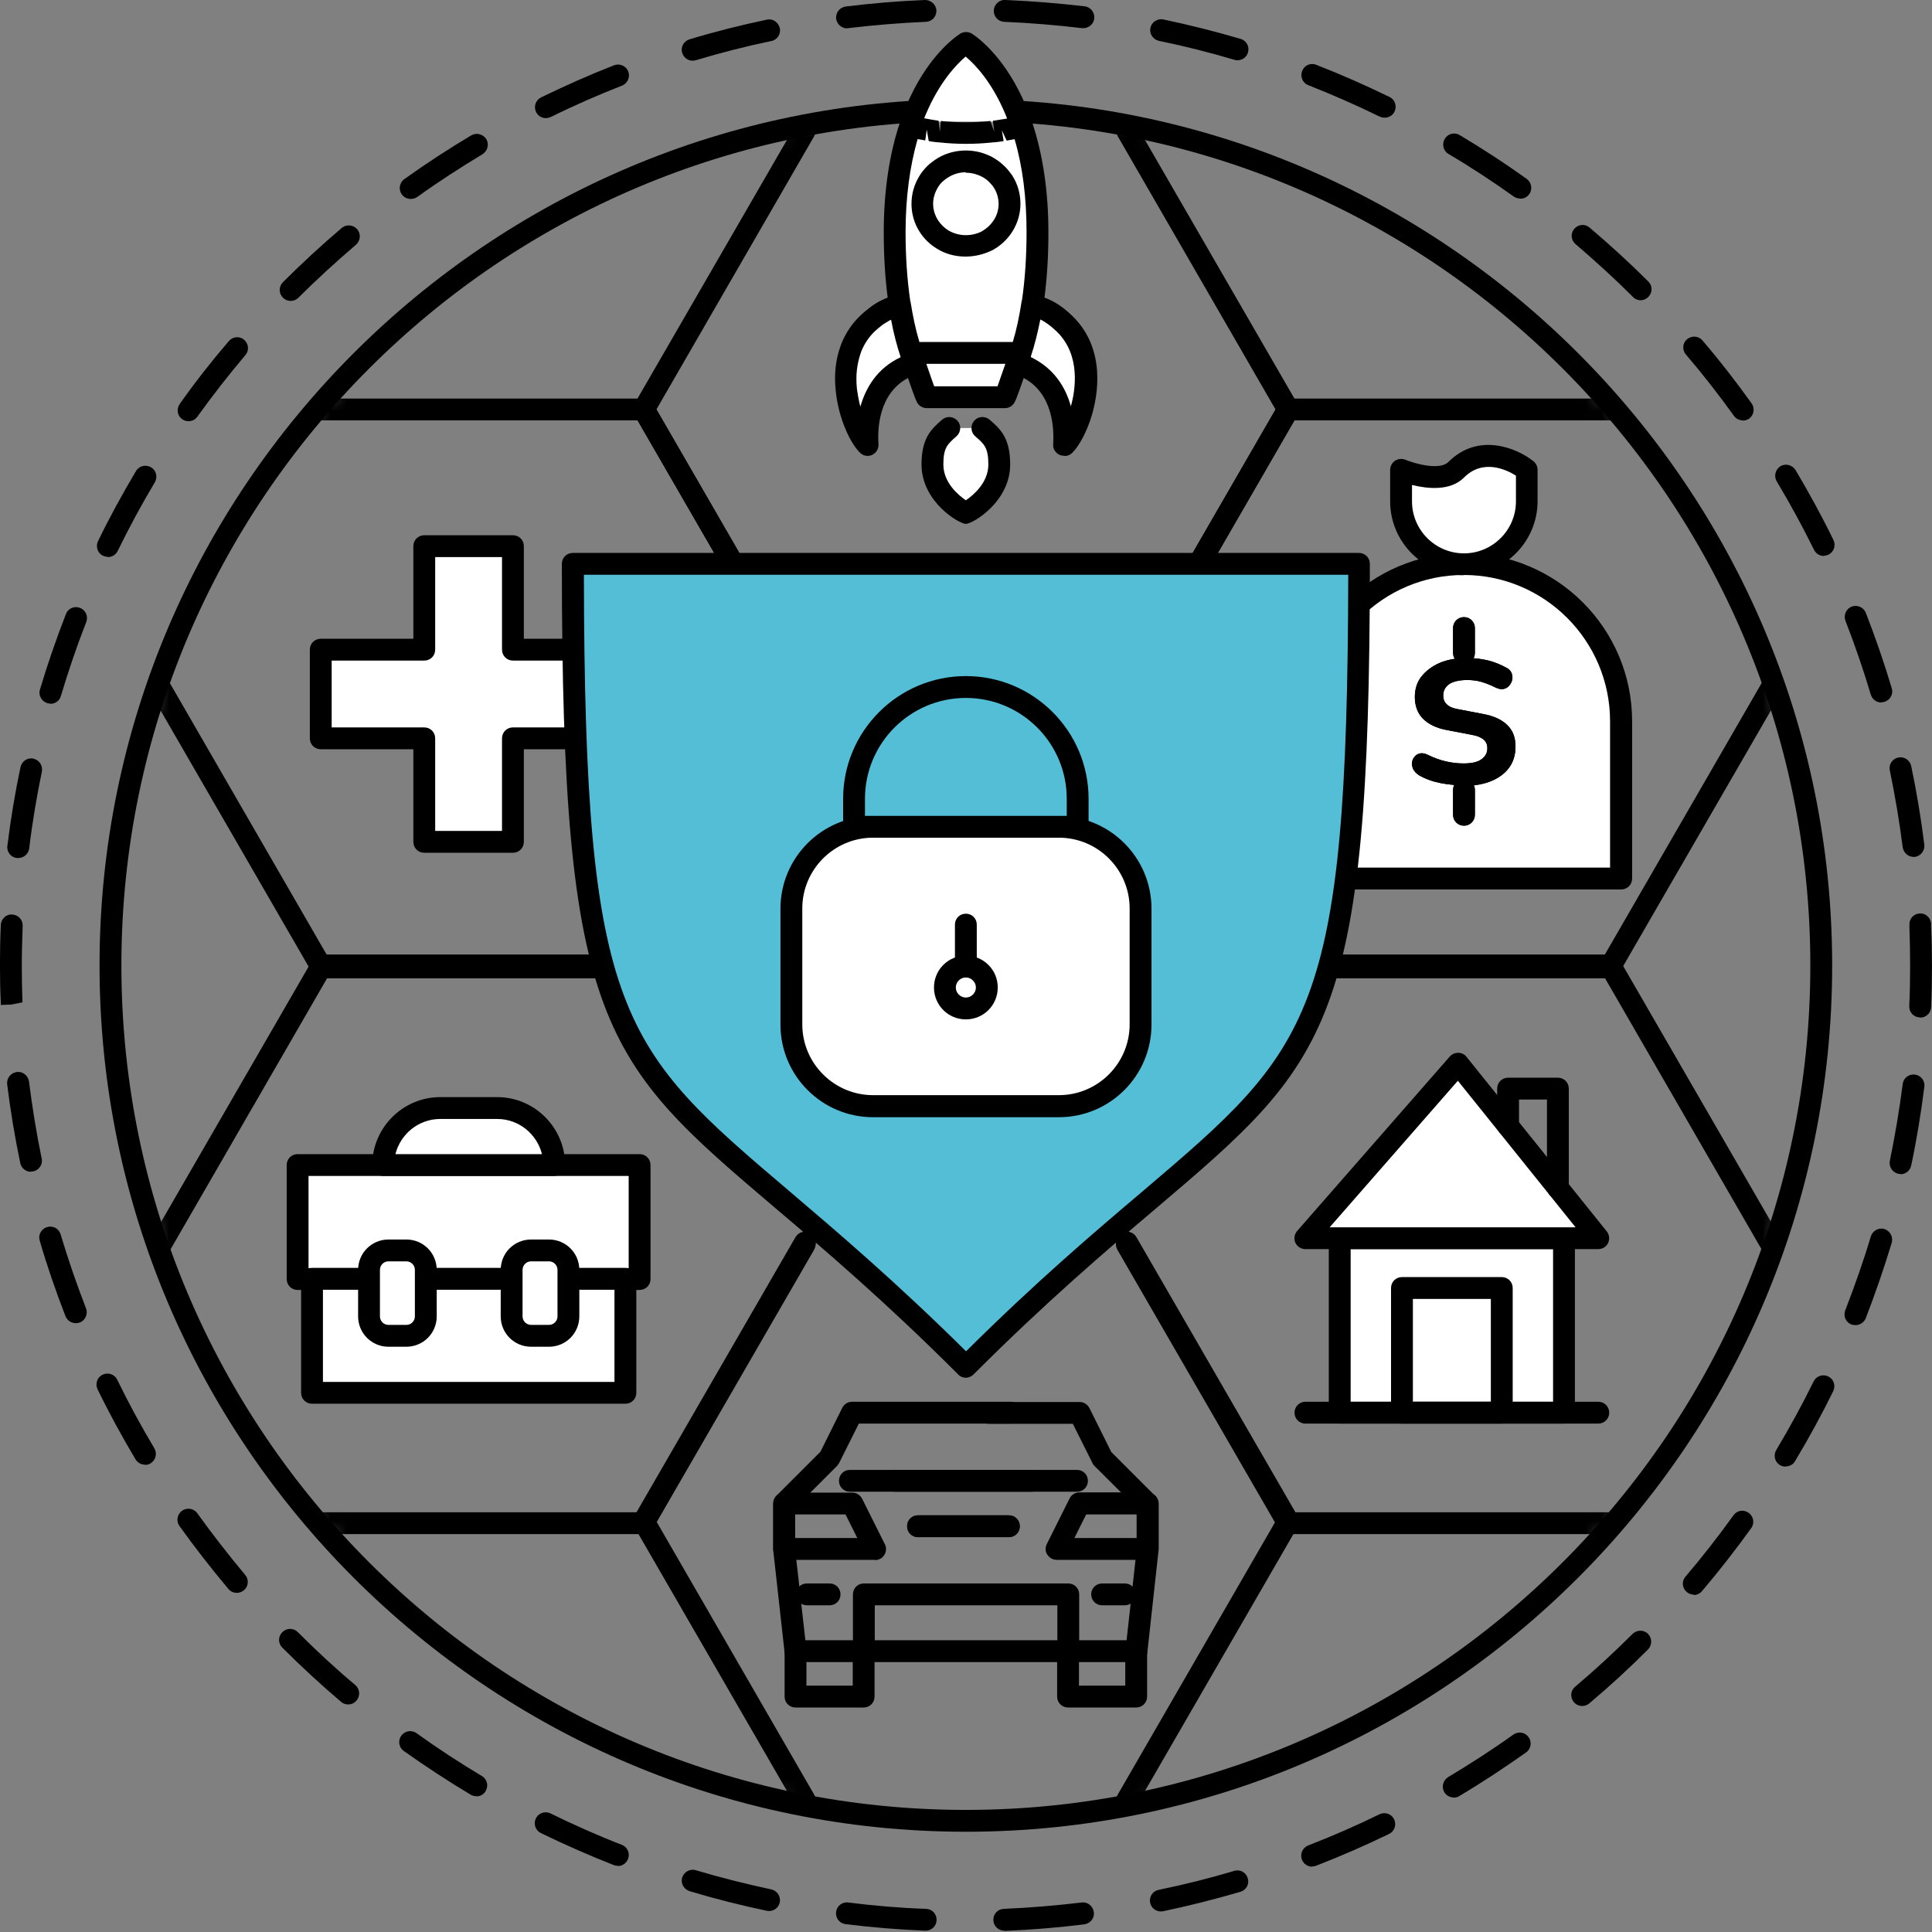 <svg width="120" height="120" viewBox="0 0 120 120" fill="none" xmlns="http://www.w3.org/2000/svg">
<rect x="0" y="0" width="120" height="120" fill="#808080" stroke="none"/>
<mask id="mask0_2064_9085" style="mask-type:luminance" maskUnits="userSpaceOnUse" x="6" y="6" width="108" height="108">
<path d="M59.991 113.095C89.334 113.095 113.121 89.308 113.121 59.965C113.121 30.623 89.334 6.836 59.991 6.836C30.648 6.836 6.861 30.623 6.861 59.965C6.861 89.308 30.648 113.095 59.991 113.095Z" fill="white"/>
</mask>
<g mask="url(#mask0_2064_9085)">
<path d="M49.994 112.499C49.764 112.499 49.533 112.377 49.411 112.16L39.401 94.839C39.279 94.635 39.279 94.364 39.401 94.16L49.411 76.839C49.601 76.514 50.008 76.405 50.333 76.595C50.659 76.785 50.767 77.192 50.577 77.517L40.771 94.499L50.577 111.481C50.767 111.807 50.659 112.214 50.333 112.404C50.225 112.472 50.116 112.499 49.994 112.499Z" fill="black"/>
<path d="M70 112.499C69.892 112.499 69.77 112.472 69.661 112.404C69.336 112.214 69.227 111.807 69.417 111.481L79.224 94.499L69.417 77.517C69.227 77.192 69.336 76.785 69.661 76.595C69.987 76.405 70.394 76.514 70.584 76.839L80.594 94.16C80.716 94.364 80.716 94.635 80.594 94.839L70.584 112.16C70.462 112.377 70.231 112.499 70 112.499Z" fill="black"/>
<path d="M70 43.431C69.892 43.431 69.77 43.404 69.661 43.336C69.336 43.146 69.227 42.739 69.417 42.414L79.224 25.432L69.417 8.45C69.227 8.124 69.336 7.717 69.661 7.527C69.987 7.338 70.394 7.446 70.584 7.772L80.594 25.093C80.716 25.296 80.716 25.567 80.594 25.771L70.584 43.092C70.462 43.309 70.231 43.431 70 43.431Z" fill="black"/>
<path d="M49.994 43.431C49.764 43.431 49.533 43.309 49.411 43.092L39.401 25.771C39.279 25.567 39.279 25.296 39.401 25.093L49.411 7.772C49.601 7.446 50.008 7.338 50.333 7.527C50.659 7.717 50.767 8.124 50.577 8.45L40.771 25.432L50.577 42.414C50.767 42.739 50.659 43.146 50.333 43.336C50.225 43.404 50.116 43.431 49.994 43.431Z" fill="black"/>
<path d="M100.004 60.766H79.998C79.618 60.766 79.319 60.468 79.319 60.088C79.319 59.708 79.618 59.41 79.998 59.41H99.611L109.418 42.428C109.608 42.102 110.014 41.993 110.34 42.183C110.666 42.373 110.774 42.78 110.584 43.106L100.574 60.427C100.452 60.63 100.235 60.766 99.991 60.766H100.004Z" fill="black"/>
<path d="M70 43.431C69.892 43.431 69.77 43.404 69.661 43.336C69.336 43.146 69.227 42.739 69.417 42.414L79.427 25.093C79.549 24.889 79.766 24.754 80.011 24.754H100.017C100.397 24.754 100.696 25.052 100.696 25.432C100.696 25.812 100.397 26.11 100.017 26.11H80.404L70.597 43.092C70.475 43.309 70.245 43.431 70.014 43.431H70Z" fill="black"/>
<path d="M100.004 95.286H79.997C79.753 95.286 79.536 95.15 79.414 94.947L69.404 77.626C69.214 77.3 69.323 76.893 69.648 76.704C69.974 76.514 70.381 76.622 70.57 76.948L80.377 93.93H99.991C100.37 93.93 100.669 94.228 100.669 94.608C100.669 94.988 100.37 95.286 99.991 95.286H100.004Z" fill="black"/>
<path d="M110.014 77.965C109.784 77.965 109.553 77.843 109.431 77.626L99.624 60.644H80.011C79.631 60.644 79.332 60.345 79.332 59.965C79.332 59.586 79.631 59.287 80.011 59.287H100.017C100.262 59.287 100.479 59.423 100.601 59.626L110.611 76.948C110.801 77.273 110.692 77.68 110.367 77.87C110.258 77.938 110.15 77.965 110.028 77.965H110.014Z" fill="black"/>
<path d="M39.984 60.766H19.977C19.733 60.766 19.516 60.63 19.394 60.427L9.383 43.106C9.194 42.78 9.302 42.373 9.628 42.183C9.953 41.993 10.36 42.102 10.55 42.428L20.357 59.41H39.97C40.35 59.41 40.648 59.708 40.648 60.088C40.648 60.468 40.35 60.766 39.97 60.766H39.984Z" fill="black"/>
<path d="M49.994 43.431C49.764 43.431 49.533 43.309 49.411 43.092L39.604 26.11H19.991C19.611 26.11 19.312 25.812 19.312 25.432C19.312 25.052 19.611 24.754 19.991 24.754H39.998C40.242 24.754 40.459 24.889 40.581 25.093L50.591 42.414C50.781 42.739 50.672 43.146 50.347 43.336C50.238 43.404 50.13 43.431 50.008 43.431H49.994Z" fill="black"/>
<path d="M39.984 95.286H19.977C19.597 95.286 19.299 94.988 19.299 94.608C19.299 94.228 19.597 93.93 19.977 93.93H39.59L49.397 76.948C49.587 76.622 49.994 76.514 50.319 76.704C50.645 76.893 50.754 77.3 50.564 77.626L40.553 94.947C40.431 95.15 40.214 95.286 39.97 95.286H39.984Z" fill="black"/>
<path d="M9.98 77.965C9.872 77.965 9.75 77.938 9.641 77.87C9.316 77.68 9.207 77.273 9.397 76.948L19.407 59.626C19.529 59.423 19.746 59.287 19.991 59.287H39.997C40.377 59.287 40.676 59.586 40.676 59.965C40.676 60.345 40.377 60.644 39.997 60.644H20.384L10.577 77.626C10.455 77.843 10.225 77.965 9.994 77.965H9.98Z" fill="black"/>
</g>
<path d="M59.991 113.773C30.327 113.773 6.183 89.63 6.183 59.965C6.183 30.301 30.327 6.157 59.991 6.157C89.656 6.157 113.799 30.301 113.799 59.965C113.799 89.63 89.656 113.773 59.991 113.773ZM59.991 7.514C31.073 7.514 7.54 31.047 7.54 59.965C7.54 88.884 31.073 112.417 59.991 112.417C88.909 112.417 112.443 88.884 112.443 59.965C112.443 31.047 88.923 7.514 59.991 7.514Z" fill="black"/>
<path d="M62.378 119.918C62.012 119.918 61.713 119.633 61.7 119.267C61.686 118.887 61.971 118.575 62.351 118.562C63.965 118.494 65.579 118.358 67.18 118.168C67.546 118.114 67.885 118.385 67.939 118.765C67.993 119.145 67.722 119.47 67.342 119.525C65.715 119.728 64.046 119.864 62.405 119.932C62.405 119.932 62.392 119.932 62.378 119.932V119.918ZM57.481 119.918C57.481 119.918 57.468 119.918 57.454 119.918C55.813 119.85 54.145 119.715 52.517 119.511C52.151 119.47 51.88 119.131 51.934 118.752C51.974 118.385 52.314 118.114 52.693 118.168C54.294 118.372 55.908 118.507 57.522 118.562C57.902 118.575 58.187 118.887 58.173 119.267C58.16 119.633 57.861 119.918 57.495 119.918H57.481ZM72.103 118.724C71.791 118.724 71.507 118.507 71.439 118.182C71.357 117.816 71.602 117.449 71.968 117.382C73.555 117.056 75.128 116.663 76.661 116.201C77.027 116.093 77.393 116.296 77.502 116.663C77.61 117.029 77.407 117.395 77.041 117.504C75.467 117.965 73.853 118.372 72.239 118.711C72.198 118.711 72.144 118.724 72.103 118.724ZM47.77 118.697C47.77 118.697 47.675 118.697 47.634 118.684C46.02 118.345 44.406 117.938 42.832 117.463C42.48 117.354 42.263 116.975 42.371 116.622C42.48 116.269 42.859 116.052 43.212 116.161C44.745 116.622 46.332 117.015 47.905 117.354C48.272 117.436 48.502 117.788 48.434 118.155C48.367 118.48 48.082 118.697 47.77 118.697ZM81.503 115.944C81.232 115.944 80.974 115.781 80.866 115.51C80.73 115.157 80.906 114.764 81.245 114.628C82.751 114.045 84.243 113.394 85.681 112.688C86.02 112.526 86.427 112.661 86.59 113C86.752 113.34 86.617 113.746 86.278 113.909C84.799 114.628 83.266 115.293 81.734 115.89C81.652 115.917 81.571 115.93 81.49 115.93L81.503 115.944ZM38.383 115.89C38.302 115.89 38.221 115.876 38.139 115.849C36.607 115.252 35.074 114.574 33.595 113.855C33.256 113.692 33.121 113.285 33.283 112.946C33.446 112.607 33.853 112.471 34.192 112.634C35.63 113.34 37.122 114.004 38.628 114.587C38.98 114.723 39.143 115.116 39.007 115.469C38.899 115.74 38.641 115.903 38.37 115.903L38.383 115.89ZM90.293 111.644C90.062 111.644 89.831 111.522 89.709 111.318C89.519 110.993 89.628 110.586 89.94 110.383C91.323 109.555 92.693 108.674 93.996 107.738C94.308 107.521 94.728 107.588 94.945 107.9C95.162 108.199 95.094 108.633 94.782 108.85C93.439 109.799 92.042 110.722 90.632 111.563C90.523 111.63 90.401 111.658 90.279 111.658L90.293 111.644ZM29.581 111.563C29.458 111.563 29.336 111.536 29.228 111.468C27.817 110.627 26.42 109.704 25.077 108.755C24.779 108.538 24.698 108.117 24.928 107.805C25.145 107.507 25.566 107.426 25.878 107.656C27.18 108.592 28.55 109.487 29.933 110.315C30.259 110.505 30.354 110.925 30.164 111.251C30.042 111.468 29.811 111.576 29.581 111.576V111.563ZM98.268 105.961C98.078 105.961 97.888 105.879 97.753 105.717C97.509 105.432 97.549 104.998 97.834 104.767C99.068 103.723 100.262 102.624 101.401 101.485C101.673 101.227 102.093 101.213 102.364 101.485C102.622 101.756 102.622 102.176 102.364 102.448C101.198 103.614 99.977 104.74 98.716 105.798C98.594 105.906 98.431 105.961 98.282 105.961H98.268ZM21.618 105.866C21.469 105.866 21.306 105.812 21.184 105.703C19.936 104.645 18.702 103.506 17.536 102.339C17.264 102.068 17.264 101.647 17.536 101.376C17.807 101.105 18.227 101.105 18.499 101.376C19.638 102.515 20.832 103.628 22.066 104.659C22.351 104.903 22.392 105.323 22.147 105.622C22.012 105.784 21.822 105.866 21.632 105.866H21.618ZM105.199 99.043C105.05 99.043 104.887 98.989 104.765 98.88C104.48 98.636 104.44 98.216 104.684 97.931C105.728 96.71 106.732 95.422 107.668 94.119C107.885 93.808 108.305 93.74 108.617 93.97C108.916 94.187 108.997 94.608 108.767 94.92C107.804 96.263 106.773 97.578 105.715 98.826C105.579 98.989 105.389 99.07 105.199 99.07V99.043ZM14.701 98.935C14.511 98.935 14.321 98.853 14.185 98.691C13.127 97.429 12.097 96.113 11.147 94.784C10.93 94.486 10.998 94.052 11.31 93.835C11.608 93.618 12.042 93.685 12.259 93.997C13.195 95.299 14.199 96.588 15.23 97.822C15.474 98.107 15.433 98.541 15.149 98.772C15.026 98.88 14.864 98.935 14.714 98.935H14.701ZM110.91 91.095C110.788 91.095 110.666 91.067 110.557 91C110.232 90.81 110.137 90.389 110.326 90.064C111.154 88.68 111.941 87.243 112.646 85.805C112.809 85.466 113.216 85.33 113.555 85.493C113.894 85.656 114.029 86.062 113.867 86.402C113.148 87.867 112.348 89.331 111.493 90.756C111.371 90.973 111.14 91.081 110.91 91.081V91.095ZM9.004 90.973C8.773 90.973 8.543 90.85 8.421 90.647C7.58 89.236 6.78 87.772 6.061 86.293C5.898 85.954 6.034 85.547 6.373 85.384C6.712 85.222 7.119 85.357 7.281 85.696C7.987 87.148 8.76 88.572 9.587 89.955C9.777 90.281 9.669 90.688 9.357 90.891C9.248 90.959 9.126 90.986 9.004 90.986V90.973ZM115.237 82.305C115.155 82.305 115.074 82.292 114.992 82.265C114.64 82.129 114.477 81.736 114.613 81.383C115.196 79.877 115.738 78.345 116.2 76.798C116.308 76.446 116.688 76.229 117.041 76.337C117.393 76.446 117.597 76.825 117.502 77.178C117.027 78.751 116.485 80.325 115.888 81.871C115.779 82.142 115.521 82.305 115.25 82.305H115.237ZM4.704 82.183C4.433 82.183 4.175 82.02 4.067 81.749C3.47 80.216 2.927 78.643 2.466 77.056C2.358 76.703 2.561 76.324 2.927 76.215C3.294 76.106 3.66 76.31 3.768 76.676C4.229 78.222 4.758 79.755 5.342 81.261C5.477 81.614 5.301 82.007 4.962 82.142C4.881 82.17 4.799 82.183 4.718 82.183H4.704ZM118.044 72.919C118.044 72.919 117.949 72.919 117.909 72.906C117.542 72.824 117.312 72.471 117.38 72.105C117.705 70.532 117.977 68.918 118.18 67.331C118.221 66.965 118.56 66.693 118.94 66.747C119.306 66.788 119.577 67.127 119.523 67.507C119.319 69.135 119.048 70.79 118.709 72.39C118.641 72.716 118.356 72.933 118.044 72.933V72.919ZM1.924 72.783C1.612 72.783 1.327 72.566 1.259 72.241C0.92 70.627 0.649 68.986 0.445 67.344C0.404 66.978 0.662 66.639 1.042 66.585C1.408 66.53 1.747 66.802 1.802 67.181C2.005 68.782 2.263 70.383 2.588 71.956C2.67 72.322 2.425 72.688 2.059 72.756C2.019 72.756 1.964 72.77 1.924 72.77V72.783ZM119.265 63.194C119.265 63.194 119.252 63.194 119.238 63.194C118.858 63.18 118.573 62.868 118.587 62.488C118.628 61.661 118.641 60.82 118.641 59.993C118.641 59.219 118.628 58.433 118.6 57.646V57.443C118.573 57.063 118.872 56.751 119.238 56.737C119.604 56.71 119.93 57.008 119.943 57.388V57.578C119.984 58.392 119.998 59.192 119.998 59.993C119.998 60.847 119.984 61.702 119.943 62.556C119.93 62.922 119.631 63.207 119.265 63.207V63.194ZM0.052 62.421V62.312C0.011 61.512 -0.002 60.712 -0.002 59.911C-0.002 59.111 0.011 58.27 0.052 57.456C0.065 57.076 0.391 56.764 0.757 56.805C1.137 56.819 1.422 57.131 1.408 57.51C1.381 58.311 1.354 59.111 1.354 59.911C1.354 60.712 1.368 61.471 1.395 62.258L0.716 62.393L0.038 62.421H0.052ZM1.123 53.292C1.123 53.292 1.069 53.292 1.042 53.292C0.676 53.251 0.404 52.912 0.459 52.532C0.662 50.891 0.933 49.25 1.273 47.649C1.354 47.283 1.707 47.039 2.073 47.12C2.439 47.202 2.67 47.554 2.602 47.921C2.276 49.494 2.005 51.095 1.815 52.695C1.774 53.034 1.476 53.292 1.137 53.292H1.123ZM118.858 53.224C118.519 53.224 118.234 52.967 118.18 52.627C117.977 51.027 117.705 49.426 117.38 47.853C117.298 47.487 117.542 47.12 117.909 47.053C118.275 46.971 118.628 47.215 118.709 47.582C119.048 49.196 119.319 50.837 119.523 52.465C119.564 52.831 119.306 53.17 118.94 53.224C118.912 53.224 118.885 53.224 118.858 53.224ZM3.131 43.702C3.131 43.702 2.995 43.702 2.941 43.675C2.588 43.567 2.371 43.187 2.48 42.834C2.954 41.247 3.497 39.674 4.094 38.141C4.229 37.788 4.623 37.612 4.976 37.761C5.328 37.897 5.491 38.29 5.355 38.643C4.772 40.135 4.243 41.681 3.782 43.228C3.701 43.526 3.429 43.716 3.131 43.716V43.702ZM116.851 43.635C116.552 43.635 116.295 43.445 116.2 43.146C115.738 41.6 115.21 40.067 114.626 38.562C114.491 38.209 114.667 37.816 115.006 37.68C115.359 37.544 115.752 37.721 115.888 38.06C116.485 39.593 117.027 41.166 117.502 42.753C117.61 43.105 117.407 43.485 117.041 43.594C116.973 43.607 116.905 43.621 116.851 43.621V43.635ZM6.698 34.587C6.603 34.587 6.495 34.56 6.4 34.52C6.061 34.357 5.925 33.95 6.088 33.611C6.807 32.132 7.607 30.667 8.448 29.257C8.638 28.931 9.058 28.836 9.384 29.026C9.709 29.216 9.804 29.637 9.614 29.962C8.787 31.346 8.014 32.783 7.309 34.221C7.186 34.465 6.956 34.601 6.698 34.601V34.587ZM113.283 34.533C113.039 34.533 112.795 34.398 112.673 34.153C111.968 32.716 111.181 31.278 110.354 29.894C110.164 29.569 110.272 29.162 110.584 28.958C110.91 28.768 111.317 28.877 111.52 29.189C112.361 30.6 113.161 32.065 113.88 33.543C114.043 33.882 113.907 34.289 113.568 34.452C113.473 34.492 113.365 34.52 113.27 34.52L113.283 34.533ZM11.717 26.164C11.581 26.164 11.445 26.123 11.323 26.042C11.011 25.825 10.944 25.405 11.161 25.093C12.11 23.75 13.141 22.434 14.213 21.186C14.457 20.901 14.877 20.861 15.162 21.105C15.447 21.349 15.488 21.77 15.243 22.054C14.199 23.289 13.195 24.577 12.259 25.879C12.124 26.069 11.92 26.164 11.703 26.164H11.717ZM108.251 26.11C108.034 26.11 107.831 26.015 107.695 25.825C106.759 24.523 105.755 23.234 104.711 22.014C104.467 21.729 104.508 21.295 104.792 21.064C105.077 20.834 105.511 20.861 105.742 21.145C106.813 22.393 107.831 23.709 108.794 25.052C109.011 25.35 108.943 25.784 108.645 26.001C108.522 26.083 108.387 26.123 108.251 26.123V26.11ZM18.051 18.691C17.875 18.691 17.698 18.623 17.576 18.487C17.305 18.229 17.305 17.795 17.576 17.524C18.743 16.358 19.964 15.232 21.225 14.16C21.51 13.916 21.944 13.957 22.188 14.242C22.432 14.526 22.392 14.96 22.107 15.204C20.886 16.249 19.679 17.348 18.539 18.487C18.404 18.623 18.227 18.691 18.065 18.691H18.051ZM101.903 18.65C101.727 18.65 101.551 18.582 101.429 18.446C100.289 17.307 99.082 16.208 97.861 15.164C97.576 14.92 97.536 14.499 97.78 14.214C98.024 13.93 98.445 13.889 98.729 14.133C99.977 15.191 101.212 16.317 102.378 17.483C102.649 17.741 102.649 18.175 102.378 18.446C102.242 18.582 102.066 18.65 101.903 18.65ZM25.511 12.356C25.294 12.356 25.091 12.261 24.955 12.071C24.738 11.773 24.806 11.339 25.118 11.122C26.461 10.159 27.858 9.25 29.268 8.409C29.594 8.219 30.001 8.328 30.204 8.64C30.394 8.965 30.286 9.372 29.974 9.576C28.604 10.403 27.234 11.285 25.918 12.234C25.796 12.315 25.66 12.356 25.525 12.356H25.511ZM94.416 12.329C94.28 12.329 94.145 12.288 94.023 12.207C92.707 11.271 91.351 10.376 89.967 9.562C89.641 9.372 89.547 8.952 89.737 8.626C89.926 8.301 90.347 8.192 90.672 8.395C92.083 9.236 93.48 10.145 94.823 11.108C95.121 11.325 95.203 11.746 94.986 12.058C94.85 12.248 94.647 12.343 94.43 12.343L94.416 12.329ZM33.907 7.337C33.65 7.337 33.419 7.202 33.297 6.958C33.134 6.619 33.27 6.212 33.609 6.049C35.087 5.33 36.607 4.652 38.139 4.055C38.492 3.919 38.885 4.096 39.021 4.435C39.157 4.774 38.98 5.181 38.641 5.316C37.149 5.9 35.657 6.551 34.206 7.27C34.111 7.31 34.002 7.337 33.907 7.337ZM85.993 7.31C85.898 7.31 85.789 7.283 85.694 7.243C84.257 6.537 82.765 5.886 81.259 5.289C80.906 5.154 80.744 4.76 80.879 4.408C81.015 4.055 81.408 3.879 81.761 4.028C83.294 4.625 84.826 5.303 86.305 6.022C86.644 6.185 86.779 6.591 86.617 6.931C86.495 7.175 86.264 7.31 86.006 7.31H85.993ZM43.022 3.77C42.724 3.77 42.466 3.58 42.371 3.282C42.263 2.929 42.466 2.549 42.832 2.441C44.406 1.966 46.02 1.559 47.634 1.22C48 1.139 48.353 1.383 48.434 1.749C48.516 2.115 48.272 2.482 47.905 2.549C46.332 2.875 44.745 3.282 43.212 3.743C43.144 3.757 43.077 3.77 43.022 3.77ZM76.864 3.743C76.864 3.743 76.742 3.743 76.674 3.716C75.128 3.255 73.555 2.861 71.981 2.536C71.615 2.454 71.385 2.102 71.452 1.736C71.534 1.369 71.886 1.139 72.253 1.207C73.867 1.546 75.481 1.953 77.054 2.414C77.42 2.522 77.624 2.902 77.515 3.255C77.434 3.553 77.163 3.743 76.864 3.743ZM52.612 1.763C52.273 1.763 51.988 1.505 51.934 1.166C51.893 0.8 52.151 0.461 52.517 0.406C54.145 0.203 55.813 0.067 57.454 -0.001C57.807 -0.001 58.146 0.271 58.16 0.65C58.173 1.03 57.888 1.342 57.509 1.356C55.895 1.424 54.267 1.559 52.68 1.749C52.653 1.749 52.626 1.749 52.598 1.749L52.612 1.763ZM67.288 1.749C67.288 1.749 67.234 1.749 67.207 1.749C65.62 1.559 63.992 1.424 62.378 1.356C61.998 1.342 61.713 1.03 61.727 0.65C61.74 0.271 62.08 -0.028 62.432 -0.001C64.087 0.067 65.742 0.203 67.37 0.393C67.736 0.433 68.007 0.773 67.966 1.152C67.926 1.491 67.627 1.749 67.288 1.749Z" fill="black"/>
<path d="M56.627 7.555C56.722 7.31 56.817 7.053 56.911 6.822C58.078 4.055 59.638 2.889 60.004 2.644C60.37 2.889 61.93 4.055 63.097 6.822C63.192 7.053 63.286 7.297 63.382 7.555M56.532 7.853C56.654 7.88 56.789 7.907 56.911 7.934C57.047 7.961 57.196 8.002 57.332 8.029C57.454 8.056 57.576 8.07 57.698 8.084C57.874 8.111 58.051 8.138 58.227 8.165C58.282 8.165 58.336 8.165 58.39 8.178C58.919 8.233 59.462 8.273 60.004 8.273C60.547 8.273 61.076 8.246 61.605 8.178C61.659 8.178 61.727 8.178 61.781 8.165C61.957 8.138 62.134 8.111 62.31 8.084C62.432 8.07 62.554 8.043 62.676 8.029C62.812 8.002 62.961 7.975 63.097 7.934C63.219 7.907 63.354 7.88 63.476 7.853C64.114 9.752 64.426 11.963 64.426 14.431C64.426 16.154 64.304 17.605 64.127 18.813C64.127 18.813 64.127 18.84 64.127 18.853C63.951 19.993 63.721 21.01 63.409 21.932H56.599C56.301 21.023 56.057 19.993 55.881 18.853C55.881 18.853 55.881 18.826 55.881 18.813C55.704 17.605 55.582 16.154 55.582 14.431C55.582 11.976 55.908 9.765 56.532 7.853ZM56.518 22.692C53.887 23.75 53.846 26.652 53.9 27.629C53.615 27.344 53.181 26.639 52.856 25.581C52.775 25.296 52.666 24.876 52.598 24.401C52.598 24.333 52.585 24.265 52.571 24.184C52.49 23.438 52.53 22.543 52.842 21.688C52.856 21.634 52.883 21.593 52.897 21.539C53.1 21.051 53.398 20.562 53.846 20.128C54.036 19.938 54.226 19.776 54.429 19.626C54.484 19.586 54.551 19.545 54.606 19.504C54.931 19.287 55.257 19.138 55.582 19.057M62.419 24.672H57.563C57.454 24.523 56.64 22.081 56.586 21.919H63.395C63.341 22.081 62.513 24.523 62.419 24.672ZM64.399 19.057C64.969 19.206 65.552 19.559 66.135 20.128C67.98 21.946 67.451 24.55 67.139 25.581C66.827 26.639 66.379 27.331 66.094 27.629C66.162 26.652 66.108 23.736 63.476 22.692" fill="white"/>
<path d="M66.094 28.307C65.999 28.307 65.905 28.294 65.81 28.253C65.552 28.131 65.389 27.873 65.416 27.588C65.471 26.653 65.416 24.455 63.585 23.479C63.097 24.889 63.043 24.957 62.975 25.052C62.853 25.242 62.636 25.351 62.419 25.351H57.563C57.346 25.351 57.129 25.242 57.007 25.066C56.939 24.971 56.885 24.903 56.396 23.479C54.565 24.455 54.497 26.653 54.565 27.588C54.579 27.873 54.429 28.131 54.172 28.253C53.914 28.375 53.616 28.321 53.412 28.117C52.951 27.656 52.503 26.788 52.205 25.785C52.124 25.5 52.002 25.038 51.934 24.496C51.934 24.415 51.907 24.333 51.907 24.238C51.798 23.248 51.907 22.299 52.219 21.458L52.286 21.281C52.544 20.671 52.91 20.115 53.385 19.654C53.602 19.437 53.819 19.26 54.036 19.098C54.104 19.043 54.172 19.003 54.24 18.948C54.538 18.745 54.836 18.596 55.135 18.487C54.972 17.226 54.891 15.856 54.891 14.431C54.891 11.909 55.23 9.616 55.881 7.65C55.894 7.595 55.922 7.541 55.949 7.5C55.949 7.446 55.962 7.392 55.989 7.338C56.084 7.08 56.179 6.822 56.288 6.578C57.508 3.675 59.15 2.414 59.624 2.102C59.855 1.953 60.154 1.953 60.384 2.102C60.859 2.414 62.5 3.675 63.721 6.578C63.829 6.822 63.924 7.08 64.019 7.338C64.033 7.392 64.046 7.446 64.06 7.5C64.087 7.541 64.114 7.595 64.128 7.65C64.779 9.63 65.118 11.909 65.118 14.431C65.118 15.869 65.037 17.226 64.874 18.487C65.471 18.691 66.054 19.084 66.637 19.654C68.74 21.729 68.156 24.632 67.817 25.785C67.519 26.788 67.058 27.656 66.61 28.117C66.474 28.253 66.311 28.321 66.135 28.321L66.094 28.307ZM55.352 19.857C55.23 19.911 55.108 19.993 54.972 20.074L54.823 20.169C54.647 20.305 54.484 20.44 54.307 20.603C53.968 20.942 53.697 21.335 53.507 21.797C53.222 22.57 53.141 23.302 53.222 24.116L53.249 24.306C53.304 24.686 53.371 25.011 53.439 25.256C53.765 24.116 54.457 22.882 55.935 22.19V22.163C55.705 21.458 55.501 20.698 55.352 19.884V19.857ZM64.019 22.177C65.498 22.882 66.203 24.103 66.515 25.242C66.786 24.252 67.153 22.081 65.647 20.603C65.294 20.264 64.955 20.006 64.616 19.843C64.453 20.671 64.263 21.43 64.033 22.122C64.033 22.122 64.033 22.122 64.033 22.136V22.163L64.019 22.177ZM58.024 23.994H61.958C62.052 23.736 62.202 23.302 62.446 22.597H57.536C57.753 23.235 57.915 23.696 58.024 23.994ZM57.088 21.241H62.907C63.138 20.481 63.314 19.64 63.45 18.745C63.45 18.718 63.45 18.691 63.477 18.65C63.666 17.348 63.761 15.924 63.761 14.418C63.761 12.275 63.517 10.335 63.016 8.64L62.527 8.735L62.229 8.097L62.337 8.762C62.175 8.789 62.012 8.816 61.862 8.83C61.862 8.83 61.686 8.843 61.673 8.843C60.574 8.965 59.421 8.965 58.322 8.843L58.146 8.83C57.997 8.816 57.834 8.789 57.685 8.762L57.563 8.056L57.468 8.721L56.993 8.64C56.505 10.349 56.247 12.288 56.247 14.418C56.247 15.924 56.342 17.348 56.532 18.65C56.532 18.691 56.545 18.731 56.559 18.758C56.695 19.627 56.871 20.467 57.102 21.227L57.088 21.241ZM57.427 7.351L57.658 7.392L57.793 7.419C58.024 7.46 58.16 7.473 58.295 7.5L58.377 8.192L58.444 7.514C59.448 7.622 60.493 7.622 61.51 7.514L61.754 8.179L61.673 7.5C61.822 7.487 61.958 7.46 62.107 7.433L62.554 7.365C62.514 7.27 62.486 7.188 62.446 7.093C61.605 5.086 60.56 4.001 59.977 3.513C59.407 4.001 58.349 5.1 57.508 7.093C57.468 7.175 57.441 7.27 57.4 7.351H57.427Z" fill="black"/>
<path d="M57.672 11.312C57.726 11.217 57.794 11.122 57.861 11.041C57.997 10.878 58.146 10.729 58.309 10.607C58.404 10.539 58.513 10.457 58.621 10.403C59.041 10.159 59.516 10.037 60.005 10.037C60.33 10.037 60.642 10.091 60.94 10.2C61.09 10.254 61.239 10.322 61.388 10.403C61.605 10.525 61.795 10.674 61.958 10.851C62.08 10.986 62.202 11.122 62.297 11.271C62.568 11.692 62.704 12.166 62.704 12.655C62.704 13.591 62.175 14.472 61.334 14.933L61.252 14.974C60.411 15.395 59.367 15.354 58.567 14.866C58.485 14.811 58.417 14.771 58.336 14.716C57.672 14.215 57.292 13.455 57.292 12.655C57.292 12.18 57.427 11.719 57.672 11.312Z" fill="white"/>
<path d="M59.964 15.937C59.34 15.937 58.716 15.774 58.201 15.449C58.106 15.394 58.011 15.327 57.916 15.259C57.089 14.635 56.614 13.685 56.614 12.655C56.614 12.058 56.776 11.474 57.089 10.959C57.156 10.837 57.238 10.728 57.333 10.606C57.495 10.403 57.685 10.213 57.889 10.064C58.011 9.969 58.133 9.887 58.269 9.806C59.123 9.304 60.208 9.209 61.158 9.548C61.348 9.616 61.538 9.698 61.714 9.806C61.971 9.955 62.216 10.145 62.433 10.362C62.596 10.525 62.731 10.701 62.867 10.891C63.206 11.42 63.382 12.031 63.382 12.655C63.382 13.848 62.718 14.947 61.66 15.53C61.117 15.801 60.534 15.937 59.964 15.937ZM59.991 10.701C59.625 10.701 59.259 10.796 58.947 10.986C58.865 11.027 58.798 11.081 58.716 11.135C58.594 11.23 58.472 11.339 58.377 11.461C58.323 11.529 58.282 11.597 58.241 11.664C58.065 11.963 57.957 12.302 57.957 12.655C57.957 13.251 58.241 13.807 58.73 14.187C58.784 14.228 58.838 14.269 58.906 14.309C59.503 14.675 60.303 14.703 60.941 14.391C61.632 14.011 62.026 13.36 62.026 12.668C62.026 12.302 61.917 11.949 61.727 11.651C61.66 11.542 61.565 11.434 61.47 11.339C61.348 11.203 61.198 11.095 61.036 11C60.927 10.945 60.819 10.891 60.697 10.851C60.466 10.769 60.235 10.728 59.991 10.728V10.701Z" fill="black"/>
<path d="M58.96 26.585C58.35 27.114 57.916 27.494 57.916 28.85C57.916 30.776 59.937 31.861 59.991 31.861C60.045 31.861 62.066 30.776 62.066 28.85C62.066 27.494 61.632 27.114 61.022 26.585" fill="white"/>
<path d="M59.991 32.539C59.57 32.539 57.237 31.169 57.237 28.85C57.237 27.182 57.861 26.639 58.512 26.07C58.797 25.825 59.218 25.852 59.475 26.137C59.719 26.422 59.692 26.843 59.407 27.1C58.851 27.589 58.594 27.806 58.594 28.85C58.594 29.976 59.516 30.749 59.991 31.075C60.465 30.749 61.388 29.976 61.388 28.85C61.388 27.806 61.13 27.575 60.574 27.1C60.289 26.856 60.262 26.422 60.506 26.137C60.75 25.852 61.184 25.825 61.469 26.07C62.12 26.639 62.744 27.182 62.744 28.85C62.744 31.169 60.411 32.539 59.991 32.539Z" fill="black"/>
<path d="M38.288 40.338H31.859V33.909H26.352V40.338H19.923V45.859H26.352V52.288H31.859V45.859H38.288V40.338Z" fill="white"/>
<path d="M31.859 52.967H26.352C25.972 52.967 25.674 52.668 25.674 52.288V46.537H19.923C19.543 46.537 19.245 46.239 19.245 45.859V40.352C19.245 39.972 19.543 39.674 19.923 39.674H25.674V33.923C25.674 33.543 25.972 33.245 26.352 33.245H31.859C32.239 33.245 32.537 33.543 32.537 33.923V39.674H38.288C38.668 39.674 38.967 39.972 38.967 40.352V45.859C38.967 46.239 38.668 46.537 38.288 46.537H32.537V52.288C32.537 52.668 32.239 52.967 31.859 52.967ZM27.03 51.61H31.181V45.859C31.181 45.479 31.479 45.181 31.859 45.181H37.61V41.03H31.859C31.479 41.03 31.181 40.732 31.181 40.352V34.601H27.03V40.352C27.03 40.732 26.732 41.03 26.352 41.03H20.601V45.181H26.352C26.732 45.181 27.03 45.479 27.03 45.859V51.61Z" fill="black"/>
<path d="M90.93 35.049C96.315 35.049 100.696 39.416 100.696 44.815V54.581H81.177V44.815C81.177 39.43 85.545 35.049 90.943 35.049H90.93Z" fill="white"/>
<path d="M100.682 55.245H81.163C80.784 55.245 80.485 54.947 80.485 54.567V44.801C80.485 39.05 85.165 34.357 90.93 34.357C96.694 34.357 101.374 39.036 101.374 44.801V54.567C101.374 54.947 101.075 55.245 100.696 55.245H100.682ZM81.842 53.889H100.004V44.801C100.004 39.796 95.935 35.713 90.916 35.713C85.911 35.713 81.828 39.782 81.828 44.801V53.889H81.842Z" fill="black"/>
<path d="M90.93 35.049C88.773 35.049 87.023 33.299 87.023 31.142V29.189C87.023 29.189 89.424 30.193 90.442 29.189C92.395 27.236 94.836 29.189 94.836 29.189V31.142C94.836 33.299 93.087 35.049 90.93 35.049Z" fill="white"/>
<path d="M90.93 35.727C88.407 35.727 86.345 33.665 86.345 31.142V29.189C86.345 28.959 86.454 28.755 86.644 28.619C86.834 28.497 87.064 28.47 87.281 28.552C87.932 28.823 89.438 29.216 89.953 28.701C91.839 26.815 94.239 27.846 95.243 28.646C95.406 28.782 95.501 28.972 95.501 29.175V31.129C95.501 33.652 93.439 35.713 90.916 35.713L90.93 35.727ZM87.702 30.125V31.142C87.702 32.919 89.153 34.37 90.93 34.37C92.707 34.37 94.158 32.919 94.158 31.142V29.542C93.575 29.175 92.11 28.47 90.93 29.664C90.075 30.518 88.651 30.355 87.715 30.125H87.702Z" fill="black"/>
<path d="M90.889 48.775C90.442 48.775 89.967 48.735 89.478 48.64C88.99 48.545 88.529 48.382 88.136 48.151C87.973 48.043 87.851 47.921 87.783 47.785C87.715 47.65 87.688 47.5 87.702 47.365C87.715 47.229 87.769 47.107 87.864 46.998C87.946 46.89 88.068 46.822 88.204 46.795C88.339 46.768 88.502 46.795 88.665 46.876C89.085 47.08 89.465 47.215 89.831 47.297C90.197 47.378 90.55 47.419 90.903 47.419C91.405 47.419 91.771 47.337 92.015 47.161C92.259 46.985 92.381 46.768 92.381 46.483C92.381 46.239 92.3 46.062 92.137 45.927C91.974 45.791 91.73 45.696 91.418 45.642L89.858 45.344C89.207 45.221 88.719 44.977 88.38 44.638C88.041 44.286 87.878 43.838 87.878 43.295C87.878 42.794 88.014 42.359 88.298 42.007C88.583 41.654 88.963 41.369 89.438 41.166C89.926 40.962 90.496 40.867 91.12 40.867C91.581 40.867 92.001 40.922 92.408 41.017C92.815 41.112 93.195 41.274 93.575 41.478C93.724 41.559 93.832 41.668 93.887 41.803C93.941 41.939 93.955 42.075 93.927 42.21C93.9 42.346 93.832 42.482 93.738 42.59C93.643 42.699 93.534 42.766 93.385 42.794C93.249 42.821 93.087 42.794 92.91 42.712C92.585 42.549 92.273 42.427 91.988 42.346C91.703 42.265 91.405 42.237 91.133 42.237C90.618 42.237 90.252 42.332 90.007 42.495C89.763 42.672 89.641 42.902 89.641 43.2C89.641 43.417 89.709 43.607 89.858 43.743C90.007 43.892 90.225 43.987 90.523 44.041L92.083 44.34C92.761 44.462 93.276 44.693 93.615 45.032C93.968 45.371 94.131 45.805 94.131 46.374C94.131 47.134 93.832 47.731 93.249 48.165C92.666 48.599 91.866 48.816 90.876 48.816L90.889 48.775Z" fill="black"/>
<path d="M90.93 41.234C90.55 41.234 90.252 40.935 90.252 40.556V39.009C90.252 38.629 90.55 38.331 90.93 38.331C91.31 38.331 91.608 38.629 91.608 39.009V40.556C91.608 40.935 91.31 41.234 90.93 41.234Z" fill="black"/>
<path d="M90.93 51.285C90.55 51.285 90.252 50.986 90.252 50.606V49.06C90.252 48.68 90.55 48.382 90.93 48.382C91.31 48.382 91.608 48.68 91.608 49.06V50.606C91.608 50.986 91.31 51.285 90.93 51.285Z" fill="black"/>
<path d="M70.57 106.056H66.338C65.959 106.056 65.66 105.757 65.66 105.377V102.556C65.66 102.176 65.959 101.878 66.338 101.878H70.57C70.95 101.878 71.249 102.176 71.249 102.556V105.377C71.249 105.757 70.95 106.056 70.57 106.056ZM67.016 104.699H69.892V103.234H67.016V104.699Z" fill="black"/>
<path d="M70.584 103.234C70.584 103.234 70.53 103.234 70.503 103.234C70.137 103.194 69.865 102.855 69.906 102.488L70.611 96.141V93.672L67.98 91.054C67.926 91 67.885 90.945 67.858 90.878L66.637 88.436H61.415C61.035 88.436 60.737 88.138 60.737 87.758C60.737 87.378 61.035 87.08 61.415 87.08H67.058C67.315 87.08 67.546 87.229 67.668 87.46L69.024 90.186L71.764 92.926C71.886 93.048 71.968 93.224 71.968 93.401V96.222L71.262 102.651C71.222 103.004 70.923 103.248 70.584 103.248V103.234Z" fill="black"/>
<path d="M71.276 96.886H65.633C65.403 96.886 65.186 96.764 65.05 96.561C64.914 96.358 64.914 96.113 65.023 95.896L66.433 93.075C66.542 92.844 66.786 92.695 67.044 92.695H71.276C71.656 92.695 71.954 92.994 71.954 93.373V96.195C71.954 96.575 71.656 96.873 71.276 96.873V96.886ZM66.732 95.53H70.598V94.065H67.464L66.732 95.53Z" fill="black"/>
<path d="M69.865 99.708H68.455C68.075 99.708 67.776 99.409 67.776 99.03C67.776 98.65 68.075 98.352 68.455 98.352H69.865C70.245 98.352 70.543 98.65 70.543 99.03C70.543 99.409 70.245 99.708 69.865 99.708Z" fill="black"/>
<path d="M53.643 106.056H49.411C49.031 106.056 48.733 105.757 48.733 105.377V102.556C48.733 102.176 49.031 101.878 49.411 101.878H53.643C54.023 101.878 54.321 102.176 54.321 102.556V105.377C54.321 105.757 54.023 106.056 53.643 106.056ZM50.089 104.699H52.965V103.234H50.089V104.699Z" fill="black"/>
<path d="M49.411 103.234C49.072 103.234 48.773 102.977 48.732 102.638L48.027 96.29V93.387C48.027 93.211 48.095 93.034 48.217 92.912L50.957 90.172L52.313 87.446C52.422 87.215 52.666 87.066 52.924 87.066H62.798C63.178 87.066 63.476 87.365 63.476 87.744C63.476 88.124 63.178 88.423 62.798 88.423H53.344L52.123 90.864C52.123 90.864 52.042 90.986 52.001 91.04L49.383 93.658V96.195L50.089 102.461C50.13 102.827 49.858 103.167 49.492 103.207C49.465 103.207 49.438 103.207 49.411 103.207V103.234Z" fill="black"/>
<path d="M54.348 96.886H48.705C48.325 96.886 48.027 96.588 48.027 96.208V93.387C48.027 93.007 48.325 92.709 48.705 92.709H52.937C53.195 92.709 53.425 92.858 53.548 93.088L54.958 95.91C55.067 96.113 55.053 96.371 54.931 96.575C54.809 96.778 54.592 96.9 54.348 96.9V96.886ZM49.383 95.53H53.249L52.517 94.065H49.383V95.53Z" fill="black"/>
<path d="M51.527 99.708H50.116C49.736 99.708 49.438 99.409 49.438 99.029C49.438 98.65 49.736 98.351 50.116 98.351H51.527C51.907 98.351 52.205 98.65 52.205 99.029C52.205 99.409 51.907 99.708 51.527 99.708Z" fill="black"/>
<path d="M66.352 103.234H53.656C53.276 103.234 52.978 102.936 52.978 102.556V99.029C52.978 98.65 53.276 98.351 53.656 98.351H66.352C66.732 98.351 67.03 98.65 67.03 99.029V102.556C67.03 102.936 66.732 103.234 66.352 103.234ZM54.334 101.878H65.674V99.708H54.334V101.878Z" fill="black"/>
<path d="M62.663 95.476H57.02C56.64 95.476 56.342 95.177 56.342 94.797C56.342 94.418 56.64 94.119 57.02 94.119H62.663C63.042 94.119 63.341 94.418 63.341 94.797C63.341 95.177 63.042 95.476 62.663 95.476Z" fill="black"/>
<path d="M64.073 92.654H55.609C55.23 92.654 54.931 92.356 54.931 91.976C54.931 91.596 55.23 91.298 55.609 91.298H64.073C64.453 91.298 64.751 91.596 64.751 91.976C64.751 92.356 64.453 92.654 64.073 92.654Z" fill="black"/>
<path d="M62.663 95.476H57.02C56.64 95.476 56.342 95.177 56.342 94.797C56.342 94.418 56.64 94.119 57.02 94.119H62.663C63.042 94.119 63.341 94.418 63.341 94.797C63.341 95.177 63.042 95.476 62.663 95.476Z" fill="black"/>
<path d="M66.894 92.654H52.788C52.408 92.654 52.11 92.356 52.11 91.976C52.11 91.597 52.408 91.298 52.788 91.298H66.894C67.274 91.298 67.573 91.597 67.573 91.976C67.573 92.356 67.274 92.654 66.894 92.654Z" fill="black"/>
<path d="M97.143 76.907H83.212V87.745H97.143V76.907Z" fill="white"/>
<path d="M97.142 88.423H83.212C82.833 88.423 82.534 88.124 82.534 87.745V76.907C82.534 76.527 82.833 76.229 83.212 76.229H97.142C97.522 76.229 97.821 76.527 97.821 76.907V87.745C97.821 88.124 97.522 88.423 97.142 88.423ZM83.891 87.066H96.464V77.585H83.891V87.066Z" fill="black"/>
<path d="M93.277 88.423H87.079C86.699 88.423 86.4 88.124 86.4 87.745V80C86.4 79.62 86.699 79.322 87.079 79.322H93.277C93.657 79.322 93.956 79.62 93.956 80V87.745C93.956 88.124 93.657 88.423 93.277 88.423ZM87.757 87.067H92.599V80.678H87.757V87.067Z" fill="black"/>
<path d="M81.083 76.907H99.272L90.564 66.069L81.083 76.907Z" fill="white"/>
<path d="M99.272 77.585H81.083C80.811 77.585 80.581 77.436 80.459 77.192C80.35 76.948 80.391 76.663 80.567 76.459L90.049 65.622C90.184 65.473 90.36 65.391 90.578 65.391C90.781 65.391 90.971 65.486 91.093 65.649L99.801 76.487C99.964 76.69 99.991 76.975 99.882 77.205C99.774 77.436 99.53 77.585 99.272 77.585ZM82.575 76.229H97.861L90.55 67.127L82.588 76.229H82.575Z" fill="black"/>
<path d="M96.763 74.452C96.383 74.452 96.085 74.153 96.085 73.774V68.294H94.349V69.922C94.349 70.301 94.05 70.6 93.67 70.6C93.291 70.6 92.992 70.301 92.992 69.922V67.616C92.992 67.236 93.291 66.938 93.67 66.938H96.763C97.143 66.938 97.441 67.236 97.441 67.616V73.774C97.441 74.153 97.143 74.452 96.763 74.452Z" fill="black"/>
<path d="M99.272 88.423H81.083C80.703 88.423 80.405 88.124 80.405 87.744C80.405 87.365 80.703 87.066 81.083 87.066H99.272C99.652 87.066 99.95 87.365 99.95 87.744C99.95 88.124 99.652 88.423 99.272 88.423Z" fill="black"/>
<path d="M39.727 72.363H18.486V79.443H39.727V72.363Z" fill="white"/>
<path d="M39.726 80.121H18.485C18.105 80.121 17.807 79.823 17.807 79.443V72.363C17.807 71.983 18.105 71.685 18.485 71.685H39.726C40.106 71.685 40.405 71.983 40.405 72.363V79.443C40.405 79.823 40.106 80.121 39.726 80.121ZM19.163 78.765H39.048V73.041H19.163V78.765Z" fill="black"/>
<path d="M38.845 79.443H19.38V86.524H38.845V79.443Z" fill="white"/>
<path d="M38.844 87.188H19.38C19 87.188 18.702 86.89 18.702 86.51V79.43C18.702 79.05 19 78.751 19.38 78.751H38.844C39.224 78.751 39.523 79.05 39.523 79.43V86.51C39.523 86.89 39.224 87.188 38.844 87.188ZM20.058 85.832H38.166V80.108H20.058V85.832Z" fill="black"/>
<path d="M25.254 77.666H24.128C23.461 77.666 22.921 78.207 22.921 78.874V81.763C22.921 82.429 23.461 82.97 24.128 82.97H25.254C25.921 82.97 26.461 82.429 26.461 81.763V78.874C26.461 78.207 25.921 77.666 25.254 77.666Z" fill="white"/>
<path d="M25.24 83.648H24.128C23.084 83.648 22.243 82.807 22.243 81.763V78.874C22.243 77.829 23.084 76.988 24.128 76.988H25.24C26.285 76.988 27.126 77.829 27.126 78.874V81.763C27.126 82.807 26.285 83.648 25.24 83.648ZM24.128 78.344C23.83 78.344 23.599 78.589 23.599 78.874V81.763C23.599 82.061 23.843 82.292 24.128 82.292H25.24C25.539 82.292 25.769 82.047 25.769 81.763V78.874C25.769 78.575 25.525 78.344 25.24 78.344H24.128Z" fill="black"/>
<path d="M34.098 77.666H32.972C32.306 77.666 31.765 78.207 31.765 78.873V81.763C31.765 82.429 32.306 82.97 32.972 82.97H34.098C34.765 82.97 35.305 82.429 35.305 81.763V78.873C35.305 78.207 34.765 77.666 34.098 77.666Z" fill="white"/>
<path d="M34.098 83.648H32.986C31.941 83.648 31.1 82.807 31.1 81.763V78.873C31.1 77.829 31.941 76.988 32.986 76.988H34.098C35.142 76.988 35.983 77.829 35.983 78.873V81.763C35.983 82.807 35.142 83.648 34.098 83.648ZM32.986 78.344C32.687 78.344 32.457 78.589 32.457 78.873V81.763C32.457 82.061 32.701 82.291 32.986 82.291H34.098C34.396 82.291 34.627 82.047 34.627 81.763V78.873C34.627 78.575 34.383 78.344 34.098 78.344H32.986Z" fill="black"/>
<path d="M27.343 68.823H30.883C32.836 68.823 34.423 70.41 34.423 72.363H23.802C23.802 70.41 25.39 68.823 27.343 68.823Z" fill="white"/>
<path d="M34.422 73.041H23.802C23.422 73.041 23.123 72.743 23.123 72.363C23.123 70.043 25.023 68.144 27.342 68.144H30.882C33.202 68.144 35.1 70.043 35.1 72.363C35.1 72.743 34.802 73.041 34.422 73.041ZM24.561 71.685H33.663C33.351 70.437 32.225 69.501 30.882 69.501H27.342C25.999 69.501 24.873 70.437 24.561 71.685Z" fill="black"/>
<path d="M35.576 35.022C35.576 71.644 39.645 64.55 59.991 84.896C80.337 64.55 84.406 71.644 84.406 35.022H35.576Z" fill="#54BED6"/>
<path d="M59.991 85.574C59.814 85.574 59.638 85.506 59.516 85.371C54.986 80.84 51.228 77.639 48.204 75.076C37.447 65.934 34.898 63.763 34.898 35.022C34.898 34.642 35.196 34.343 35.576 34.343H84.406C84.786 34.343 85.084 34.642 85.084 35.022C85.084 63.763 82.534 65.934 71.778 75.076C68.753 77.639 64.996 80.84 60.465 85.371C60.33 85.506 60.154 85.574 59.991 85.574ZM36.267 35.7C36.308 63.167 38.56 65.093 49.099 74.045C52.029 76.541 55.65 79.62 60.004 83.933C64.358 79.606 67.98 76.527 70.91 74.045C81.435 65.093 83.7 63.167 83.741 35.7H36.267Z" fill="black"/>
<path d="M65.783 51.352H54.227C51.425 51.352 49.154 53.623 49.154 56.425V63.641C49.154 66.443 51.425 68.714 54.227 68.714H65.783C68.585 68.714 70.856 66.443 70.856 63.641V56.425C70.856 53.623 68.585 51.352 65.783 51.352Z" fill="white"/>
<path d="M65.77 69.392H54.227C51.053 69.392 48.476 66.815 48.476 63.641V56.439C48.476 53.265 51.053 50.688 54.227 50.688H65.77C68.944 50.688 71.521 53.265 71.521 56.439V63.641C71.521 66.815 68.944 69.392 65.77 69.392ZM54.227 52.03C51.799 52.03 49.832 54.011 49.832 56.425V63.627C49.832 66.055 51.812 68.022 54.227 68.022H65.77C68.198 68.022 70.164 66.042 70.164 63.627V56.425C70.164 53.997 68.184 52.03 65.77 52.03H54.227Z" fill="black"/>
<path d="M66.936 52.031H53.047C52.667 52.031 52.368 51.732 52.368 51.352V49.616C52.368 45.411 55.786 41.993 59.991 41.993C64.196 41.993 67.614 45.411 67.614 49.616V51.352C67.614 51.732 67.316 52.031 66.936 52.031ZM53.725 50.674H66.258V49.616C66.258 46.157 63.45 43.35 59.991 43.35C56.532 43.35 53.725 46.157 53.725 49.616V50.674Z" fill="black"/>
<path d="M59.991 63.316C58.893 63.316 58.011 62.434 58.011 61.335C58.011 60.237 58.893 59.355 59.991 59.355C61.09 59.355 61.972 60.237 61.972 61.335C61.972 62.434 61.09 63.316 59.991 63.316ZM59.991 60.711C59.652 60.711 59.367 60.996 59.367 61.335C59.367 61.675 59.652 61.959 59.991 61.959C60.33 61.959 60.615 61.675 60.615 61.335C60.615 60.996 60.33 60.711 59.991 60.711Z" fill="black"/>
<path d="M59.991 60.711C59.611 60.711 59.313 60.413 59.313 60.033V57.429C59.313 57.049 59.611 56.751 59.991 56.751C60.371 56.751 60.669 57.049 60.669 57.429V60.033C60.669 60.413 60.371 60.711 59.991 60.711Z" fill="black"/>
<path d="M90.89 48.775C90.442 48.775 89.967 48.735 89.479 48.64C88.991 48.545 88.529 48.382 88.136 48.151C87.973 48.043 87.851 47.921 87.784 47.785C87.716 47.65 87.689 47.5 87.702 47.365C87.716 47.229 87.77 47.107 87.865 46.998C87.946 46.89 88.068 46.822 88.204 46.795C88.34 46.768 88.502 46.795 88.665 46.876C89.086 47.08 89.465 47.215 89.832 47.297C90.198 47.378 90.55 47.419 90.903 47.419C91.405 47.419 91.771 47.337 92.015 47.161C92.26 46.985 92.382 46.768 92.382 46.483C92.382 46.239 92.3 46.062 92.138 45.927C91.975 45.791 91.731 45.696 91.419 45.642L89.859 45.344C89.208 45.222 88.719 44.977 88.38 44.638C88.041 44.286 87.878 43.838 87.878 43.295C87.878 42.794 88.014 42.36 88.299 42.007C88.584 41.654 88.964 41.369 89.438 41.166C89.927 40.962 90.496 40.868 91.12 40.868C91.581 40.868 92.002 40.922 92.409 41.017C92.816 41.112 93.195 41.275 93.575 41.478C93.725 41.559 93.833 41.668 93.887 41.803C93.942 41.939 93.955 42.075 93.928 42.21C93.901 42.346 93.833 42.482 93.738 42.59C93.643 42.699 93.535 42.767 93.385 42.794C93.25 42.821 93.087 42.794 92.911 42.712C92.585 42.55 92.273 42.427 91.988 42.346C91.704 42.265 91.405 42.237 91.134 42.237C90.618 42.237 90.252 42.333 90.008 42.495C89.764 42.672 89.642 42.902 89.642 43.2C89.642 43.418 89.71 43.608 89.859 43.743C90.008 43.892 90.225 43.987 90.523 44.041L92.083 44.34C92.761 44.462 93.277 44.693 93.616 45.032C93.969 45.371 94.131 45.805 94.131 46.374C94.131 47.134 93.833 47.731 93.25 48.165C92.666 48.599 91.866 48.816 90.876 48.816L90.89 48.775Z" fill="black"/>
<path d="M90.93 41.234C90.55 41.234 90.252 40.935 90.252 40.556V39.009C90.252 38.63 90.55 38.331 90.93 38.331C91.31 38.331 91.608 38.63 91.608 39.009V40.556C91.608 40.935 91.31 41.234 90.93 41.234Z" fill="black"/>
<path d="M90.931 51.285C90.551 51.285 90.252 50.986 90.252 50.606V49.06C90.252 48.68 90.551 48.382 90.931 48.382C91.31 48.382 91.609 48.68 91.609 49.06V50.606C91.609 50.986 91.31 51.285 90.931 51.285Z" fill="black"/>
</svg>
